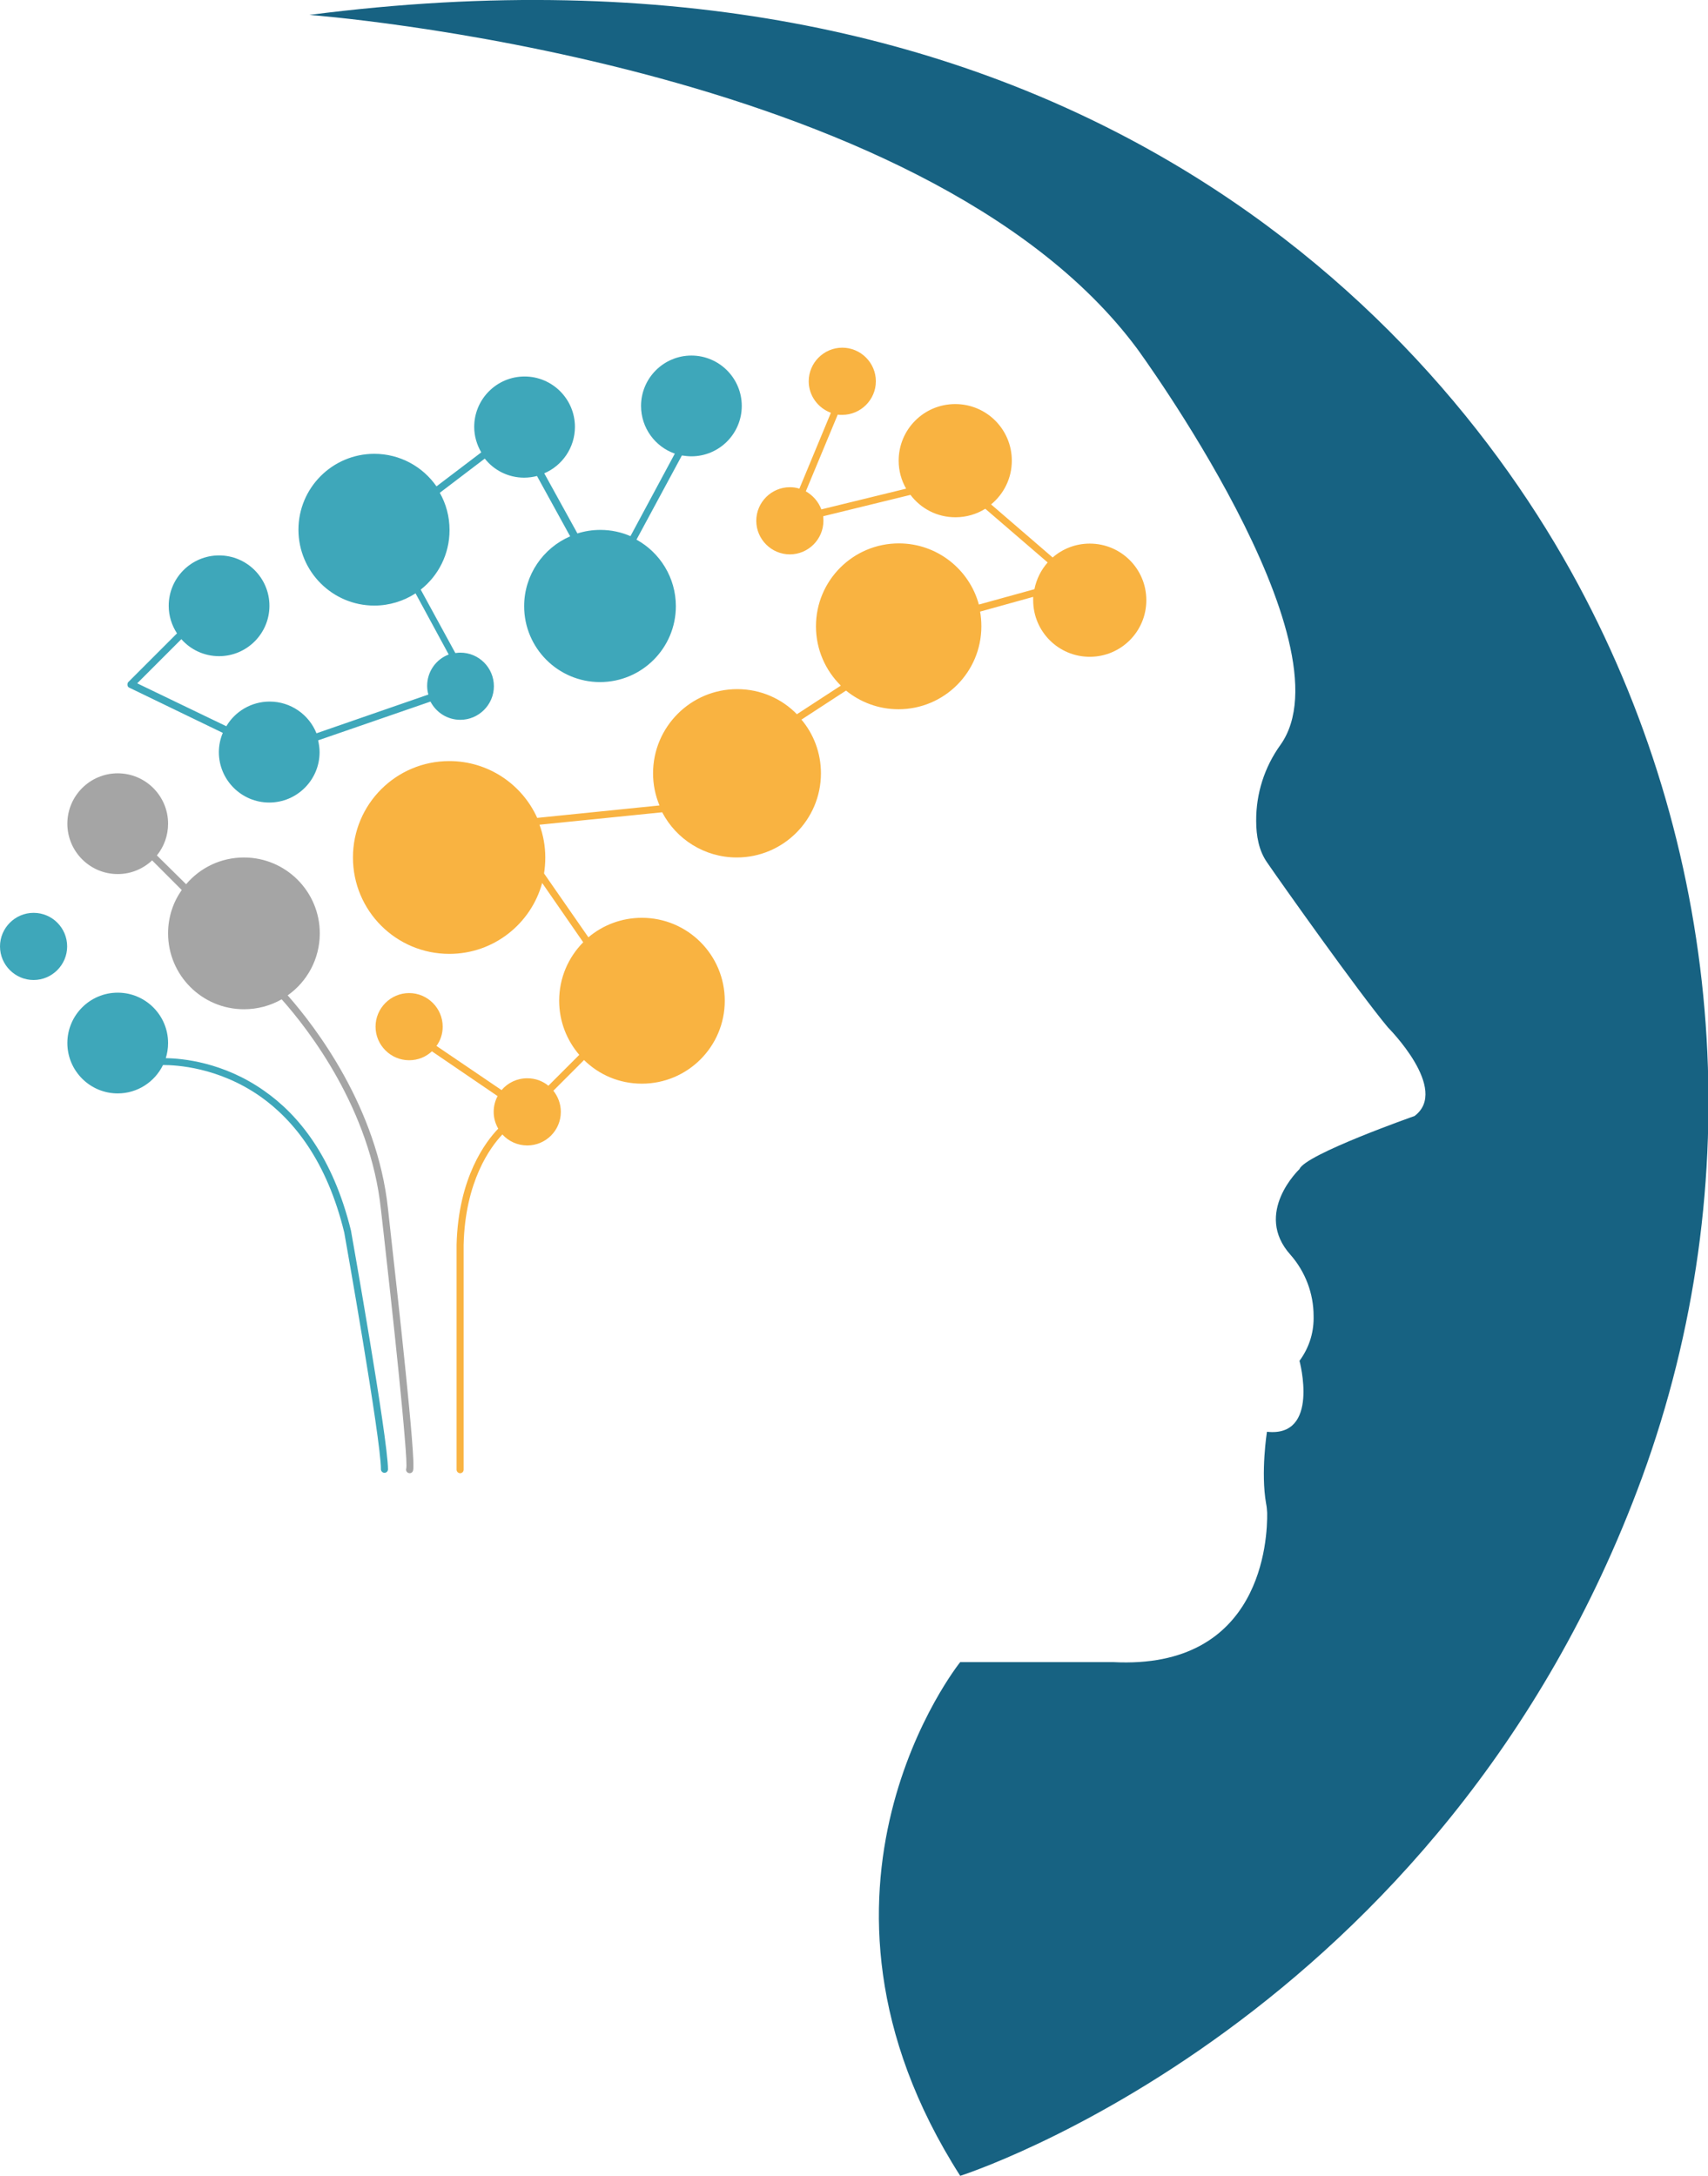<svg xmlns="http://www.w3.org/2000/svg" id="Camada_2" data-name="Camada 2" viewBox="0 0 82.41 104.96"><g id="Camada_1-2" data-name="Camada 1"><g><path d="m14.93.72s29.61,2.2,39.93,16.09c0,0,10.42,14.22,6.92,19.12-.77,1.07-1.18,2.35-1.17,3.67,0,.72.13,1.43.52,1.99.58.85,4.41,6.26,5.84,7.97,0,0,2.99,2.99,1.28,4.27,0,0-5.27,1.85-5.55,2.56,0,0-2.25,2.12-.43,4.14.71.81,1.11,1.86,1.11,2.94.02.7-.16,1.46-.68,2.17,0,0,1,3.7-1.57,3.42,0,0-.31,1.96-.04,3.47.03.14.04.29.05.44.02,1.24-.23,7.58-7.44,7.2h-7.37s-8.83,10.97,0,24.78c0,0,23.25-7.39,32.9-33.69,5.17-14.14,4.04-29.82-3.09-43.08C68.56,14.09,50.08-3.83,14.93.72" style="fill: #176282; fill-rule: evenodd;"></path><path d="m40.09,19.91c-.62-.23-1.07-.82-1.07-1.52,0-.89.73-1.62,1.62-1.62s1.62.73,1.62,1.62-.73,1.62-1.62,1.62c-.07,0-.15,0-.22-.01l-1.54,3.7c.34.19.61.5.75.87l4.09-1c-.23-.4-.36-.86-.36-1.35,0-1.51,1.22-2.73,2.73-2.73s2.73,1.22,2.73,2.73c0,.85-.39,1.61-1,2.11l2.97,2.56c.48-.42,1.11-.67,1.79-.67,1.51,0,2.73,1.22,2.73,2.73s-1.22,2.73-2.73,2.73-2.73-1.22-2.73-2.73c0-.05,0-.1,0-.16l-2.56.71c.04.23.06.47.06.71,0,2.21-1.79,4-4,4-.96,0-1.84-.34-2.53-.9l-2.15,1.4c.59.7.94,1.61.94,2.59,0,2.24-1.82,4.06-4.06,4.06-1.56,0-2.92-.88-3.6-2.18l-5.92.6c.18.49.28,1.03.28,1.58,0,.26-.02.52-.06.77l2.14,3.08c.7-.59,1.6-.94,2.58-.94,2.21,0,4,1.79,4,4s-1.79,4-4,4c-1.09,0-2.07-.43-2.79-1.14l-1.48,1.48c.22.28.36.63.36,1.02,0,.9-.73,1.62-1.62,1.62-.47,0-.9-.2-1.2-.53-.57.6-1.8,2.25-1.87,5.33v10.84c0,.1-.08.17-.17.17s-.17-.08-.17-.17v-10.84h0c.08-3.27,1.42-5,2.01-5.61-.14-.24-.22-.52-.22-.81,0-.28.07-.54.19-.76l-3.17-2.16c-.29.27-.67.43-1.1.43-.89,0-1.62-.73-1.62-1.62s.73-1.62,1.62-1.62,1.62.73,1.62,1.62c0,.35-.11.67-.3.93l3.14,2.13c.3-.35.74-.57,1.24-.57.39,0,.74.13,1.02.36l1.49-1.49c-.6-.7-.97-1.61-.97-2.61,0-1.1.44-2.09,1.16-2.82l-1.98-2.86c-.54,1.97-2.34,3.42-4.48,3.42-2.57,0-4.65-2.08-4.65-4.65s2.08-4.65,4.65-4.65c1.88,0,3.51,1.12,4.24,2.74l5.9-.6c-.2-.48-.31-1-.31-1.55,0-2.24,1.82-4.06,4.06-4.06,1.13,0,2.15.46,2.88,1.21l2.12-1.38c-.74-.73-1.2-1.74-1.2-2.86,0-2.21,1.79-4,4-4,1.84,0,3.4,1.25,3.86,2.95l2.68-.74c.1-.49.32-.93.64-1.29l-3.01-2.59c-.42.26-.91.41-1.44.41-.89,0-1.67-.42-2.17-1.08l-4.21,1.03c0,.07.01.14.01.22,0,.89-.73,1.62-1.62,1.62s-1.62-.73-1.62-1.62.73-1.62,1.62-1.62c.16,0,.31.02.46.07" style="fill: #f9b341; fill-rule: evenodd;"></path><path d="m32.56,21.88c-.95-.33-1.63-1.24-1.63-2.3,0-1.34,1.09-2.43,2.43-2.43s2.43,1.09,2.43,2.43-1.09,2.43-2.43,2.43c-.16,0-.31-.02-.46-.04l-2.19,4.06c1.13.62,1.9,1.83,1.9,3.21,0,2.02-1.64,3.66-3.66,3.66s-3.66-1.64-3.66-3.66c0-1.51.92-2.81,2.22-3.37l-1.6-2.91c-.2.05-.41.08-.62.08-.77,0-1.46-.36-1.9-.92l-2.17,1.65c.3.53.47,1.14.47,1.8,0,1.16-.54,2.2-1.39,2.87l1.67,3.06c.08-.01.16-.02.24-.02.9,0,1.62.73,1.62,1.62s-.73,1.62-1.62,1.62c-.63,0-1.17-.36-1.44-.88l-5.42,1.87c.04.18.07.38.07.57,0,1.34-1.09,2.43-2.43,2.43s-2.43-1.09-2.43-2.43c0-.33.07-.65.19-.93l-4.51-2.18c-.05-.02-.09-.07-.09-.13,0-.06,0-.11.05-.15l2.34-2.34c-.25-.38-.4-.84-.4-1.33,0-1.34,1.09-2.43,2.43-2.43s2.43,1.09,2.43,2.43-1.09,2.43-2.43,2.43c-.73,0-1.38-.32-1.82-.82l-2.13,2.13,4.3,2.07c.42-.71,1.2-1.19,2.09-1.19,1.02,0,1.9.63,2.26,1.53l5.4-1.87c-.04-.13-.06-.27-.06-.42,0-.69.43-1.28,1.04-1.51l-1.6-2.95c-.57.37-1.26.59-1.99.59-2.02,0-3.66-1.64-3.66-3.66s1.64-3.66,3.66-3.66c1.24,0,2.34.62,3,1.57l2.16-1.64c-.21-.36-.34-.78-.34-1.23,0-1.34,1.09-2.43,2.43-2.43s2.43,1.09,2.43,2.43c0,1-.61,1.87-1.48,2.24l1.6,2.9c.35-.11.72-.17,1.11-.17.52,0,1.01.11,1.45.3M1.62,44.03c.9,0,1.62.73,1.62,1.62s-.73,1.62-1.62,1.62-1.62-.73-1.62-1.62.73-1.62,1.62-1.62Zm6.24,7.35c-.4.81-1.23,1.36-2.18,1.36-1.34,0-2.43-1.09-2.43-2.43s1.09-2.43,2.43-2.43,2.43,1.09,2.43,2.43c0,.25-.04.5-.11.73.79.01,2.78.19,4.74,1.57,1.68,1.17,3.33,3.21,4.2,6.77,0,0,0,0,0,.01,0,0,1.78,10.01,1.78,11.48,0,.1-.08.17-.17.17s-.17-.08-.17-.17c0-1.45-1.72-11.15-1.77-11.42-.84-3.45-2.44-5.43-4.06-6.57-2.02-1.41-4.06-1.51-4.68-1.51Z" style="fill: #3ea7ba; fill-rule: evenodd;"></path><path d="m7.34,41.5c-.44.41-1.02.66-1.66.66-1.34,0-2.43-1.09-2.43-2.43s1.09-2.43,2.43-2.43,2.43,1.09,2.43,2.43c0,.58-.2,1.11-.54,1.53l1.41,1.39c.67-.79,1.67-1.29,2.79-1.29,2.02,0,3.66,1.64,3.66,3.66,0,1.23-.61,2.33-1.55,2.99,1.35,1.53,4.32,5.41,4.84,10.29,0,.08.88,7.67,1.15,11.03.07.87.1,1.47.06,1.6-.02.09-.12.15-.21.12-.09-.02-.15-.12-.12-.21.03-.12,0-.67-.07-1.48-.27-3.37-1.15-11.02-1.15-11.02h0c-.51-4.84-3.48-8.67-4.79-10.14-.54.31-1.16.48-1.82.48-2.02,0-3.66-1.64-3.66-3.66,0-.78.24-1.5.66-2.09" style="fill: #a5a5a5; fill-rule: evenodd;"></path></g></g></svg>